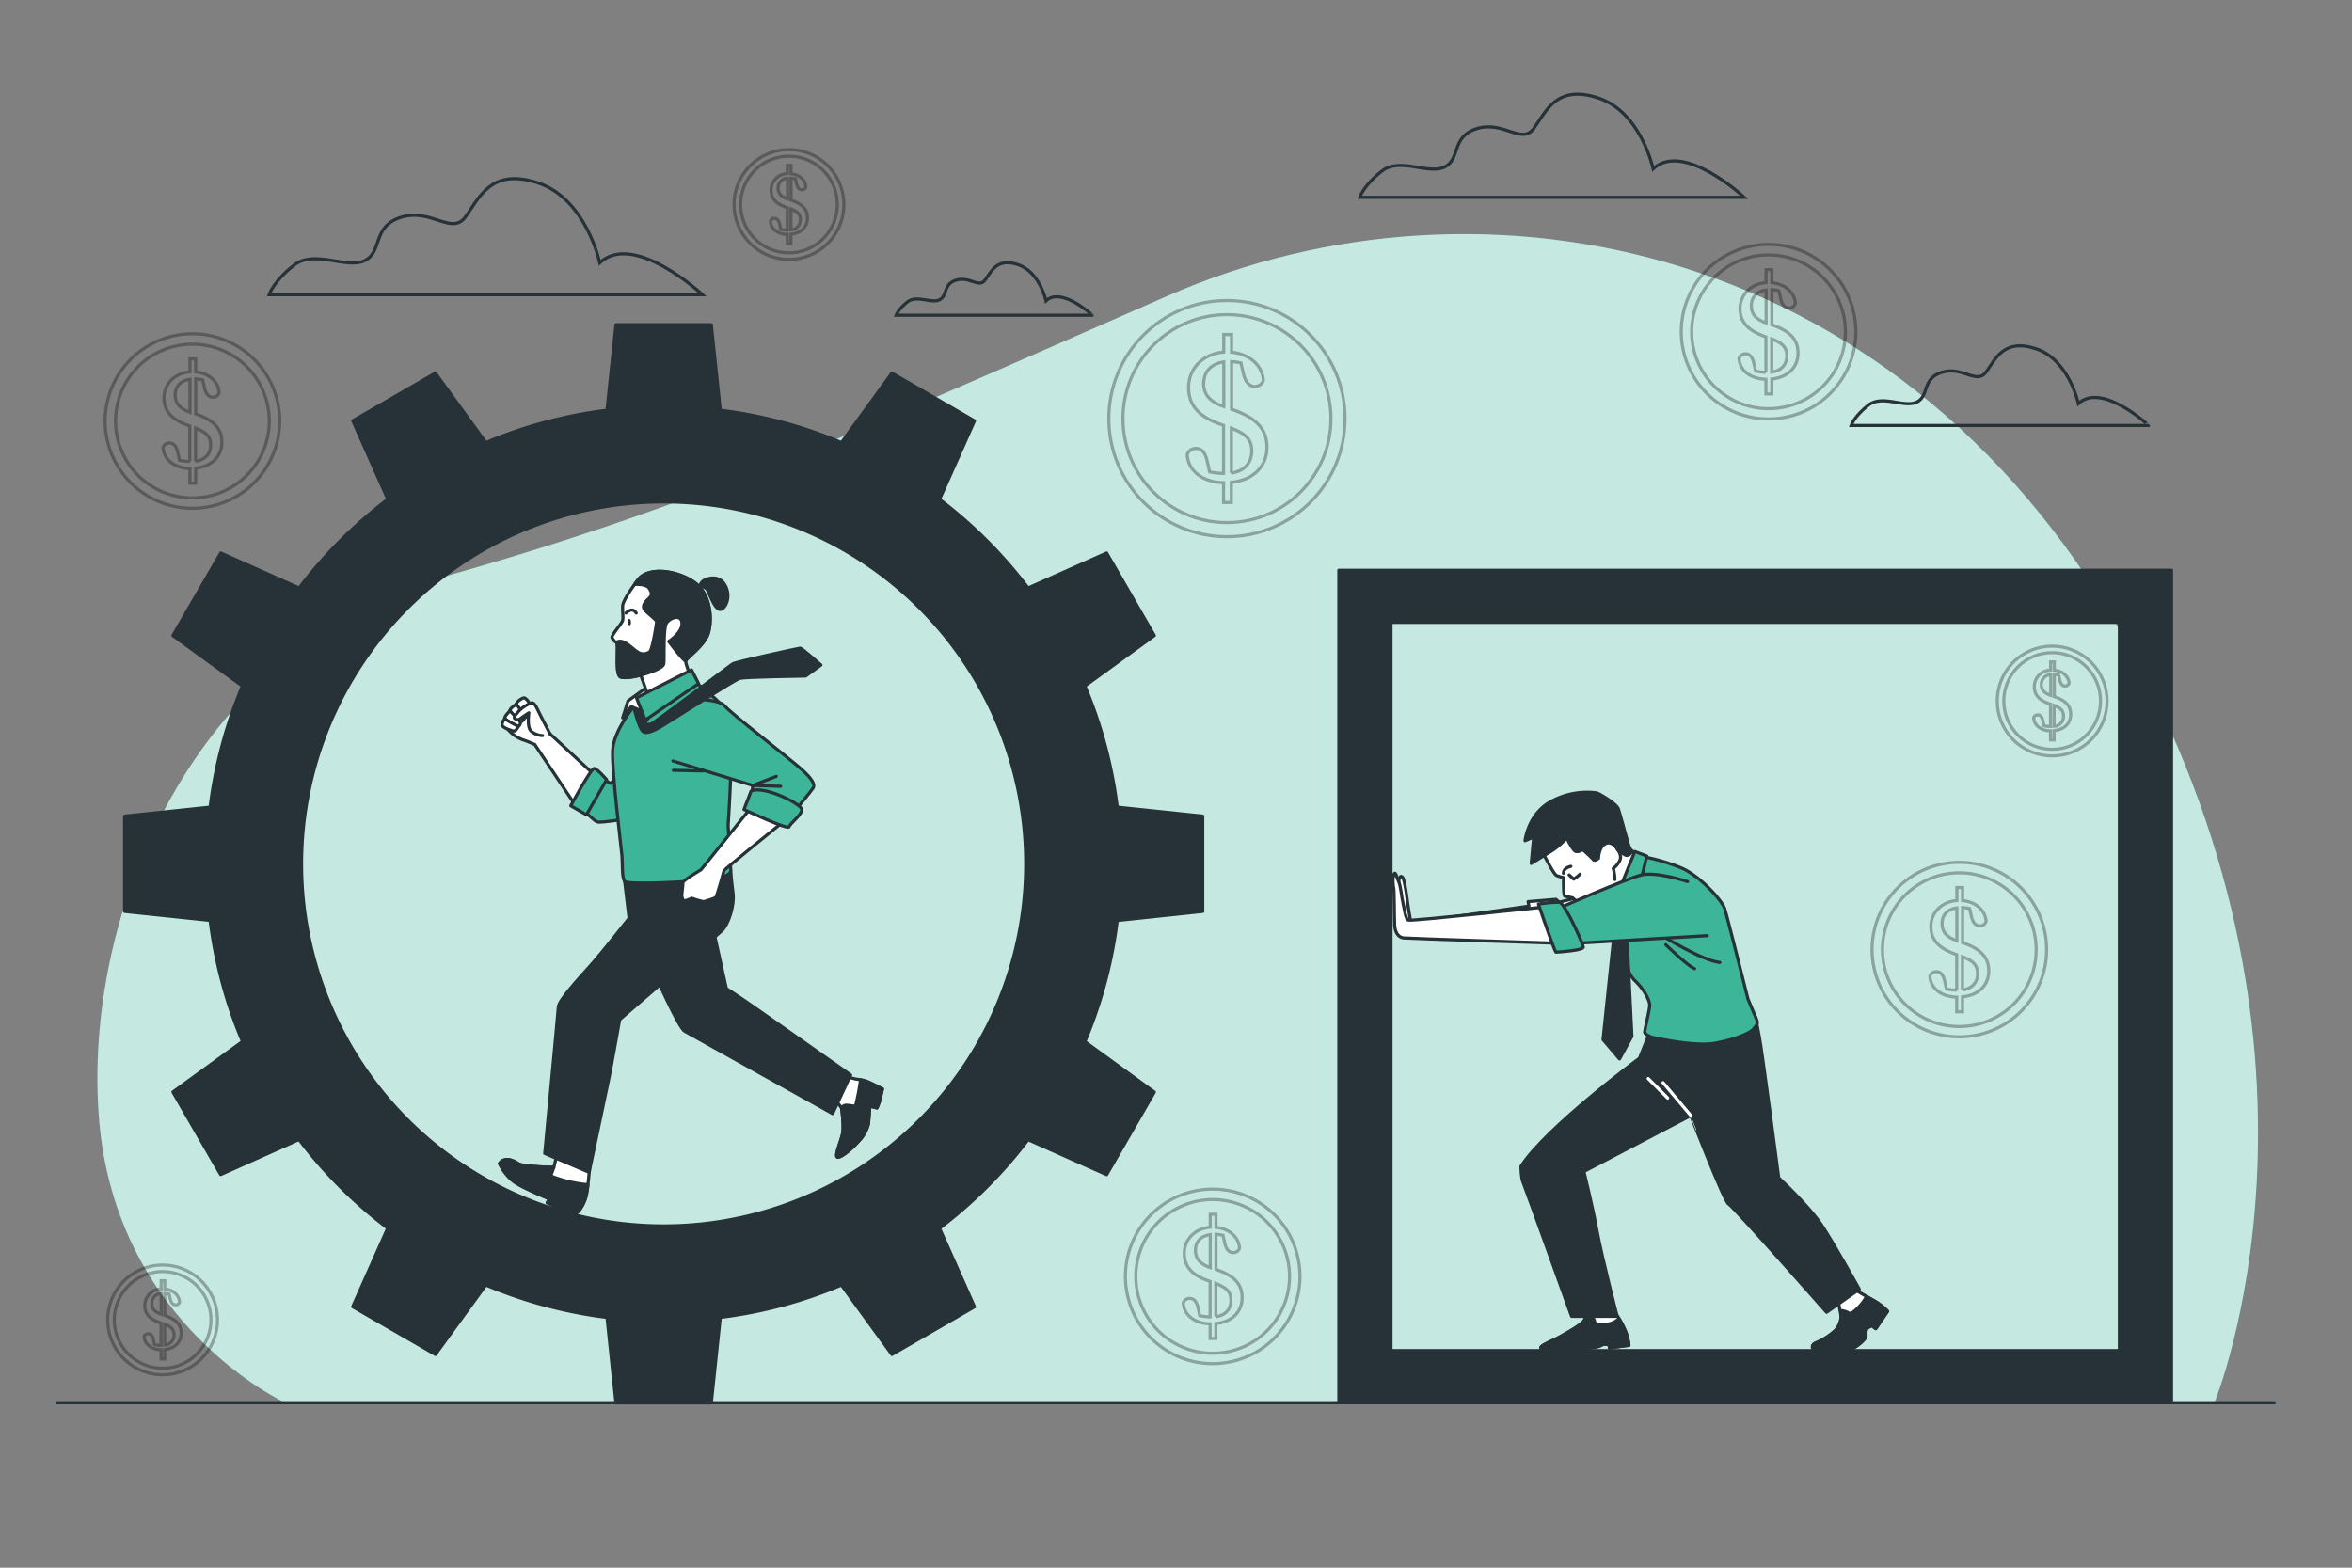 <svg xmlns="http://www.w3.org/2000/svg" viewBox="0 0 750 500"><rect x="0" y="0" width="750" height="500" fill="#808080" stroke="none"/><g id="freepik--background-simple--inject-136"><path d="M706.09,447.45S750.9,339.29,679.82,208,472.76,50.34,372.32,94.37s-151.43,67.22-231,89.63S26.19,291.39,31.6,357.06s59.49,90.39,59.49,90.39Z" style="fill:#3DB598"></path><path d="M706.09,447.45S750.9,339.29,679.82,208,472.76,50.34,372.32,94.37s-151.43,67.22-231,89.63S26.19,291.39,31.6,357.06s59.49,90.39,59.49,90.39Z" style="fill:#fff;opacity:0.7"></path></g><g id="freepik--Coins--inject-136"><g style="opacity:0.3"><path d="M404,142.66c0-5.09-2.55-9.11-10.91-12l-.37-.12V115.34a16.56,16.56,0,0,1,3,.42l.77,3.41c.74,3.22,2.29,4.09,3.65,4.09a2.82,2.82,0,0,0,2.73-1.92c-.34-4.92-4.59-8.46-10.16-9v-5.65h-2.48v5.62c-6.58.47-11.22,5.23-11.22,11.24,0,6.19,3.84,9.54,10.35,11.83l.8.29V151a23.2,23.2,0,0,1-4.45-.51l-.75-3.38c-.75-3.29-2.11-4.09-3.6-4.09a2.87,2.87,0,0,0-2.79,1.92c.25,5.31,5.12,8.92,11.59,9v6.33h2.48v-6.45C399.72,153.13,404,148.7,404,142.66Zm-20.15-20.4c0-4,2.67-6.3,6.39-6.82v14.22C386.1,128.23,383.8,126.08,383.8,122.26Zm8.8,28.64V136.57c4.56,1.75,6.51,3.61,6.51,7.26C399.11,147.83,396.61,150.32,392.6,150.9Z" style="fill:none;stroke:#000;stroke-miterlimit:10"></path><circle cx="391.24" cy="133.51" r="37.66" style="fill:none;stroke:#000;stroke-miterlimit:10"></circle><circle cx="391.24" cy="133.51" r="33.16" style="fill:none;stroke:#000;stroke-miterlimit:10"></circle></g><g style="opacity:0.3"><path d="M634.17,309.65c0-3.76-1.88-6.74-8.06-8.89l-.28-.09V289.46a12.79,12.79,0,0,1,2.23.31l.57,2.52c.55,2.38,1.69,3,2.7,3a2.07,2.07,0,0,0,2-1.42c-.25-3.63-3.39-6.25-7.51-6.63v-4.18H624v4.16c-4.86.34-8.29,3.86-8.29,8.3s2.84,7,7.65,8.75l.59.21v11.32a17,17,0,0,1-3.28-.38l-.56-2.5c-.55-2.42-1.56-3-2.66-3a2.12,2.12,0,0,0-2.06,1.42c.18,3.92,3.78,6.6,8.56,6.68v4.68h1.84v-4.76C631.05,317.39,634.17,314.11,634.17,309.65Zm-14.89-15.07c0-3,2-4.66,4.72-5V300C621,299,619.28,297.4,619.28,294.58Zm6.51,21.16V305.15c3.36,1.29,4.81,2.67,4.81,5.37C630.6,313.47,628.75,315.31,625.79,315.74Z" style="fill:none;stroke:#000;stroke-miterlimit:10"></path><circle cx="624.78" cy="302.89" r="27.83" transform="translate(-40.17 103.06) rotate(-9.14)" style="fill:none;stroke:#000;stroke-miterlimit:10"></circle><circle cx="624.78" cy="302.89" r="24.51" style="fill:none;stroke:#000;stroke-miterlimit:10"></circle></g><g style="opacity:0.3"><path d="M573.34,112.59c0-3.76-1.88-6.74-8.06-8.89l-.27-.09V92.4a12.92,12.92,0,0,1,2.23.31l.56,2.52c.55,2.38,1.69,3,2.7,3a2.09,2.09,0,0,0,2-1.42c-.26-3.63-3.4-6.25-7.51-6.63V86h-1.84v4.16c-4.85.34-8.29,3.86-8.29,8.3s2.84,7,7.65,8.75l.6.21v11.32a17.05,17.05,0,0,1-3.29-.38l-.56-2.5c-.55-2.42-1.56-3-2.66-3a2.12,2.12,0,0,0-2.06,1.42c.18,3.92,3.78,6.6,8.57,6.68v4.68H565v-4.76C570.22,120.32,573.34,117.05,573.34,112.59ZM558.46,97.52c0-3,2-4.66,4.71-5V103C560.15,101.92,558.46,100.34,558.46,97.52Zm6.5,21.15V108.09c3.37,1.29,4.81,2.67,4.81,5.37C569.77,116.41,567.92,118.25,565,118.67Z" style="fill:none;stroke:#000;stroke-miterlimit:10"></path><circle cx="563.95" cy="105.83" r="27.83" transform="translate(-9.15 134.03) rotate(-13.45)" style="fill:none;stroke:#000;stroke-miterlimit:10"></circle><circle cx="563.95" cy="105.83" r="24.51" style="fill:none;stroke:#000;stroke-miterlimit:10"></circle></g><g style="opacity:0.3"><path d="M257.48,69.48c0-2.36-1.18-4.23-5.07-5.59l-.17-.06v-7a7.48,7.48,0,0,1,1.4.2l.36,1.58c.34,1.5,1.06,1.9,1.7,1.9a1.3,1.3,0,0,0,1.26-.89c-.16-2.29-2.13-3.93-4.72-4.17V52.77h-1.15v2.61a5.31,5.31,0,0,0-5.22,5.23c0,2.88,1.79,4.43,4.81,5.5l.38.13v7.13a11.06,11.06,0,0,1-2.07-.24l-.35-1.57c-.35-1.53-1-1.91-1.67-1.91a1.33,1.33,0,0,0-1.3.9c.11,2.47,2.38,4.15,5.39,4.2v2.94h1.15v-3C255.52,74.35,257.48,72.29,257.48,69.48ZM248.12,60a3.09,3.09,0,0,1,3-3.17v6.61C249.19,62.77,248.12,61.77,248.12,60Zm4.09,13.31V66.65c2.12.82,3,1.68,3,3.38A3.16,3.16,0,0,1,252.21,73.31Z" style="fill:none;stroke:#000;stroke-miterlimit:10"></path><circle cx="251.58" cy="65.23" r="17.51" transform="translate(95.95 273.38) rotate(-67.75)" style="fill:none;stroke:#000;stroke-miterlimit:10"></circle><circle cx="251.58" cy="65.23" r="15.42" transform="translate(-7.22 41.34) rotate(-9.26)" style="fill:none;stroke:#000;stroke-miterlimit:10"></circle></g><g style="opacity:0.3"><path d="M57.78,425.21c0-2.37-1.18-4.24-5.07-5.59l-.18-.06v-7.05a8.59,8.59,0,0,1,1.41.19l.35,1.59c.35,1.49,1.07,1.9,1.7,1.9a1.31,1.31,0,0,0,1.27-.89c-.16-2.29-2.14-3.94-4.73-4.18v-2.63H51.38v2.62a5.3,5.3,0,0,0-5.21,5.22c0,2.88,1.78,4.44,4.81,5.51l.37.13v7.12a10.45,10.45,0,0,1-2.07-.24l-.35-1.57c-.34-1.53-1-1.9-1.67-1.9a1.35,1.35,0,0,0-1.3.89c.12,2.47,2.38,4.15,5.39,4.21v2.94h1.16v-3C55.81,430.08,57.78,428,57.78,425.21Zm-9.37-9.48a3.09,3.09,0,0,1,3-3.17v6.6C49.48,418.5,48.41,417.5,48.41,415.73ZM52.51,429v-6.66c2.11.81,3,1.68,3,3.37A3.18,3.18,0,0,1,52.51,429Z" style="fill:none;stroke:#000;stroke-miterlimit:10"></path><circle cx="51.87" cy="420.96" r="17.51" transform="translate(-95.33 23.18) rotate(-13.28)" style="fill:none;stroke:#000;stroke-miterlimit:10"></circle><circle cx="51.87" cy="420.96" r="15.42" transform="translate(-95.33 23.18) rotate(-13.28)" style="fill:none;stroke:#000;stroke-miterlimit:10"></circle></g><g style="opacity:0.3"><path d="M660.3,227.83c0-2.36-1.18-4.23-5.07-5.59l-.17-.06v-7.05a7.6,7.6,0,0,1,1.4.2l.35,1.58c.35,1.5,1.07,1.9,1.7,1.9a1.3,1.3,0,0,0,1.27-.89c-.16-2.29-2.13-3.93-4.72-4.17v-2.63H653.9v2.61a5.31,5.31,0,0,0-5.21,5.23c0,2.88,1.78,4.43,4.81,5.5l.37.13v7.13a11.06,11.06,0,0,1-2.06-.24l-.36-1.57c-.34-1.53-1-1.9-1.67-1.9a1.32,1.32,0,0,0-1.29.89c.11,2.47,2.37,4.15,5.38,4.2V236H655v-3C658.34,232.7,660.3,230.64,660.3,227.83Zm-9.36-9.48a3.08,3.08,0,0,1,3-3.17v6.61C652,221.12,650.94,220.13,650.94,218.35ZM655,231.66V225c2.12.81,3,1.67,3,3.37A3.16,3.16,0,0,1,655,231.66Z" style="fill:none;stroke:#000;stroke-miterlimit:10"></path><circle cx="654.39" cy="223.58" r="17.51" transform="translate(33.57 528.21) rotate(-45)" style="fill:none;stroke:#000;stroke-miterlimit:10"></circle><circle cx="654.39" cy="223.58" r="15.42" transform="translate(33.57 528.21) rotate(-45)" style="fill:none;stroke:#000;stroke-miterlimit:10"></circle></g><g style="opacity:0.3"><path d="M396.08,413.85c0-3.75-1.87-6.73-8.06-8.88l-.27-.1v-11.2A12,12,0,0,1,390,394l.56,2.52c.55,2.38,1.7,3,2.7,3a2.09,2.09,0,0,0,2-1.42c-.26-3.64-3.4-6.25-7.51-6.63v-4.18h-1.83v4.15c-4.86.35-8.29,3.87-8.29,8.31s2.84,7.05,7.64,8.74l.6.21V420a17.87,17.87,0,0,1-3.29-.38l-.56-2.5c-.55-2.43-1.55-3-2.65-3a2.11,2.11,0,0,0-2.06,1.42c.18,3.92,3.77,6.59,8.56,6.68v4.68h1.83v-4.77C393,421.59,396.08,418.32,396.08,413.85ZM381.2,398.78c0-3,2-4.65,4.72-5v10.51C382.89,403.19,381.2,401.6,381.2,398.78Zm6.5,21.16V409.36c3.37,1.29,4.81,2.67,4.81,5.36C392.51,417.68,390.66,419.52,387.7,419.94Z" style="fill:none;stroke:#000;stroke-miterlimit:10"></path><circle cx="386.69" cy="407.1" r="27.83" transform="translate(-81.82 97.66) rotate(-13.03)" style="fill:none;stroke:#000;stroke-miterlimit:10"></circle><circle cx="386.69" cy="407.1" r="24.51" transform="translate(-127.52 632.58) rotate(-70.15)" style="fill:none;stroke:#000;stroke-miterlimit:10"></circle></g><g style="opacity:0.3"><path d="M70.74,141c0-3.75-1.87-6.73-8.06-8.88l-.27-.09V120.85a12,12,0,0,1,2.23.31l.56,2.52c.55,2.38,1.7,3,2.7,3a2.09,2.09,0,0,0,2-1.42c-.25-3.63-3.4-6.25-7.51-6.63v-4.18H60.58v4.16c-4.86.34-8.29,3.86-8.29,8.3s2.84,7,7.65,8.75l.59.21v11.32a17.05,17.05,0,0,1-3.29-.38l-.56-2.5c-.55-2.42-1.55-3-2.65-3A2.11,2.11,0,0,0,52,142.73c.18,3.92,3.77,6.59,8.56,6.68v4.68h1.83v-4.77C67.62,148.77,70.74,145.5,70.74,141ZM55.86,126c0-3,2-4.66,4.72-5v10.5C57.56,130.37,55.86,128.78,55.86,126Zm6.5,21.15V136.54c3.37,1.29,4.81,2.67,4.81,5.37C67.17,144.86,65.32,146.7,62.36,147.12Z" style="fill:none;stroke:#000;stroke-miterlimit:10"></path><circle cx="61.35" cy="134.28" r="27.83" transform="translate(-86.18 139.58) rotate(-67.5)" style="fill:none;stroke:#000;stroke-miterlimit:10"></circle><circle cx="61.35" cy="134.28" r="24.51" transform="translate(-86.18 139.58) rotate(-67.5)" style="fill:none;stroke:#000;stroke-miterlimit:10"></circle></g></g><g id="freepik--Clouds--inject-136"><path d="M527.15,53.85s-3.87-18.07-17.43-22.58S492.94,35.78,489.07,41s-9.68-2.59-18.07,0-5.16,9.68-10.33,12.26-14.19-3.23-20,1.29-7.1,8.39-7.1,8.39H556.19S536.83,44.82,527.15,53.85Z" style="fill:none;stroke:#263238;stroke-miterlimit:10"></path><path d="M333.54,95.94s-2-9.23-8.9-11.53-8.57,2.3-10.54,4.94-5-1.32-9.23,0-2.64,4.94-5.27,6.26-7.26-1.65-10.22.66-3.63,4.28-3.63,4.28h62.62S338.48,91.33,333.54,95.94Z" style="fill:none;stroke:#263238;stroke-miterlimit:10"></path><path d="M662.75,128.72s-3-14-13.49-17.48-13,3.49-16,7.49-7.49-2-14,0-4,7.49-8,9.49-11-2.5-15.48,1-5.5,6.49-5.5,6.49h94.92S670.24,121.73,662.75,128.72Z" style="fill:none;stroke:#263238;stroke-miterlimit:10"></path><path d="M191.25,83.81s-4.36-20.36-19.63-25.45-18.91,5.09-23.27,10.91-10.91-2.91-20.37,0-5.82,10.91-11.63,13.82-16-3.64-22.55,1.45-8,9.45-8,9.45H224S202.16,73.63,191.25,83.81Z" style="fill:none;stroke:#263238;stroke-miterlimit:10"></path></g><g id="freepik--character-2--inject-136"><path d="M426.93,181.88V447.39H692.45V181.88Zm248.9,248.89H443.55V198.5H675.83Z" style="fill:#263238;stroke:#263238;stroke-linecap:round;stroke-linejoin:round"></path><path d="M446,281.26s.18-2.37,1.14-1.58,1.73,9,2.13,11,.57,3.66.57,3.66L487.54,289l-.26-1.44,8.89-.73,1.05.92,6.71-1.71,1.45,3.29-15.94,9.31-41.52-2.53Z" style="fill:#fff;stroke:#263238;stroke-linecap:round;stroke-linejoin:round"></path><path d="M492,272s3.42,6.84,4.34,7.23a13.22,13.22,0,0,0,2.24.66s-.13,5.79.39,5.92,2.5.53,2.5.53,6.19,5.66,7,5,3.94-3.16,3.94-3.16l6.06,2.76L522.35,273l-2.63-2.24s-5.39-5.92-8.55-8.16-11.71-2.23-15.4.27S491.3,270.78,492,272Z" style="fill:#fff;stroke:#263238;stroke-linecap:round;stroke-linejoin:round"></path><path d="M499.59,267.23a23.06,23.06,0,0,1-4.87,4.21c-2.76,1.71-6.45,3.95-6.45,3.95l.79-8.42-2.76,1.18s.79-7.76,7.37-12a24,24,0,0,1,15.39-3.29c1.06.26,6.45,3.55,7,5.13s3,10.79,3.29,11.58,1,2.1.65,2.5-.65,1-1.71.65a10.73,10.73,0,0,1-2.63-2s-1.71-2.76-3.81-1.58-2.11,4.61-2.11,4.61-1.18,1.05-1.71.39-3.29-3.16-3.29-3.16-1.45.93-2.37.53S499.59,267.23,499.59,267.23Z" style="fill:#263238;stroke:#263238;stroke-linecap:round;stroke-linejoin:round"></path><path d="M498.54,278.54s-.13-1.71,2.37-2.23" style="fill:none;stroke:#263238;stroke-linecap:round;stroke-linejoin:round"></path><path d="M500.38,279.07l1.45,1.32a12.72,12.72,0,0,0,2-1.58" style="fill:none;stroke:#263238;stroke-linecap:round;stroke-linejoin:round"></path><path d="M515.64,270.78s1.84,2,.79,3.82a6.49,6.49,0,0,1-2,2.37,15.21,15.21,0,0,1,.52,3.55" style="fill:none;stroke:#263238;stroke-linecap:round;stroke-linejoin:round"></path><path d="M506.36,418.32a24.45,24.45,0,0,1-1.14,2.77c-.66,1.31-5.39,3.92-7.68,5.22s-6.36,2.78-6.2,3.59,9.63.66,12.57.33,5.39-.49,6.36-1l1-.49h1.8l.16,1.14,6.21-.81a16,16,0,0,0-1.15-4.57,29.08,29.08,0,0,0-1.79-3.59L515,418.48Z" style="fill:#fff;stroke:#263238;stroke-linecap:round;stroke-linejoin:round"></path><path d="M511.25,428.76h1.8l.16,1.14,6.21-.81a16,16,0,0,0-1.15-4.57,29.08,29.08,0,0,0-1.79-3.59l-.22-.37c-3.25,3-7.62,1.51-7.62,1.51a7.05,7.05,0,0,0-.81-2.12,2,2,0,0,0-1.8-.74c-.2.53-.49,1.23-.81,1.88-.66,1.31-5.39,3.92-7.68,5.22s-6.36,2.78-6.2,3.59,9.63.66,12.57.33,5.39-.49,6.36-1Z" style="fill:#263238;stroke:#263238;stroke-linecap:round;stroke-linejoin:round"></path><path d="M586,414.62s1.34,5.26,1,5.91a7.53,7.53,0,0,1-1.73,3.77,22,22,0,0,1-6.25,4c-1.63.66-1.63,2.45,1,2.45s9.07-.11,10.29-.49a12.45,12.45,0,0,0,4.52-3.59c.32-.65-.33-2.61.81-3.26l1.15-.65,1.3,1,3.76-5.55A18.21,18.21,0,0,0,598,415.1c-2.29-1.3-6.2-3.59-6.2-3.59Z" style="fill:#fff;stroke:#263238;stroke-linecap:round;stroke-linejoin:round"></path><path d="M598,415.1l-2.8-1.6a16.38,16.38,0,0,1-5.11,5.58,6.85,6.85,0,0,0-2.71-1.06.74.74,0,0,0-.49.18,6.6,6.6,0,0,1,.2,2.33,7.53,7.53,0,0,1-1.73,3.77,22,22,0,0,1-6.25,4c-1.63.66-1.63,2.45,1,2.45s9.07-.11,10.29-.49a12.45,12.45,0,0,0,4.52-3.59c.32-.65-.33-2.61.81-3.26l1.15-.65,1.3,1,3.76-5.55A18.21,18.21,0,0,0,598,415.1Z" style="fill:#263238;stroke:#263238;stroke-linecap:round;stroke-linejoin:round"></path><path d="M526.39,328.5l-3.59,9S493,359.56,485,372c0,0,0,3.59.65,5.06s15.5,42.77,15.5,42.77h14.53s-4.9-18.94-6.36-26.94-4.25-19.26-4.25-19.26l34.08-17.83S549.9,383.5,551.2,384s31.25,34.54,31.25,34.54l10.45-7.34s-8.51-15.31-12.15-20.67c-4.27-6.28-13.55-14.85-13.55-14.85s-5.39-41.13-6.2-45.05-1.15-6.15-1.15-6.15S540.76,330.62,526.39,328.5Z" style="fill:#263238;stroke:#263238;stroke-linecap:round;stroke-linejoin:round"></path><path d="M515.51,298s2.5,11.58,5.79,14.73,4.61,6.32,4.74,7.64-1.71,8.29-1.58,8.94,2,1.45,2.63,1.58,13.29,3,19.74,1.84,11.44-3.28,12.5-4.73,1.44-1.45.52-3.55-2.5-5.93-2.5-5.93-6.58-26.18-7.37-28.68-7.5-10.13-13.55-12.89a61.41,61.41,0,0,0-14.08-4l-1.71.79S515.25,290.78,515.51,298Z" style="fill:#3DB598;stroke:#263238;stroke-linecap:round;stroke-linejoin:round"></path><polygon points="521.3 271.57 513.93 289.86 519.99 294.46 525.12 273.02 521.3 271.57" style="fill:#3DB598;stroke:#263238;stroke-linecap:round;stroke-linejoin:round"></polygon><path d="M492.54,289.27s-42.6,4.58-43.48,4.2-1.24-3.61-1.67-5.4-.73-5.53-1.36-6.81-1-3.58-1.53-2.46-.26,3.95-.07,4.5.18,9.72.3,11.85,1.12,3.82,2.84,4,48.86,1.68,48.86,1.68Z" style="fill:#fff;stroke:#263238;stroke-linecap:round;stroke-linejoin:round"></path><polygon points="515.51 290.25 511.17 331.57 516.43 337.75 520.38 330.52 518.41 290.91 515.51 290.25" style="fill:#263238;stroke:#263238;stroke-linecap:round;stroke-linejoin:round"></polygon><path d="M529.72,298.28s13.16,8.16,18.69,8.69" style="fill:none;stroke:#263238;stroke-linecap:round;stroke-linejoin:round"></path><path d="M531.17,301.31s7,6.84,9.21,7.63" style="fill:none;stroke:#263238;stroke-linecap:round;stroke-linejoin:round"></path><path d="M538.14,281.18s-9.87-3.29-14.73-2.11S496.3,290,496.3,290l5.13,10.92,43-2.5" style="fill:#3DB598;stroke:#263238;stroke-linecap:round;stroke-linejoin:round"></path><path d="M490.57,288.35s5.2,15.33,5.6,15.33,8.68-.53,8.68-1.58-5.92-14.21-7.63-14.35A50.65,50.65,0,0,0,490.57,288.35Z" style="fill:#3DB598;stroke:#263238;stroke-linecap:round;stroke-linejoin:round"></path><line x1="539.13" y1="355.76" x2="530.31" y2="345.31" style="fill:none;stroke:#fff;stroke-linecap:round;stroke-linejoin:round"></line><line x1="531.78" y1="350.21" x2="525.58" y2="344" style="fill:none;stroke:#fff;stroke-linecap:round;stroke-linejoin:round"></line></g><g id="freepik--character-1--inject-136"><path d="M383.52,290.69v-30.4l-27.26-2.86a144.75,144.75,0,0,0-10.33-38.63l22.16-16.09-15.2-26.33-25.05,11.16a146.66,146.66,0,0,0-28.26-28.27l11.16-25.05L284.41,119l-16.09,22.16a144.9,144.9,0,0,0-38.64-10.32l-2.86-27.27h-30.4l-2.86,27.27a144.83,144.83,0,0,0-38.63,10.32L138.84,119l-26.33,15.2,11.16,25.05A146.71,146.71,0,0,0,95.4,187.54l-25-11.16L55.15,202.71,77.31,218.8A144.73,144.73,0,0,0,67,257.43l-27.27,2.86v30.4L67,293.55a144.9,144.9,0,0,0,10.32,38.64L55.15,348.28l15.21,26.33,25-11.16a146.66,146.66,0,0,0,28.27,28.26l-11.16,25.05L138.84,432l16.09-22.16a144.85,144.85,0,0,0,38.63,10.33l2.86,27.26h30.4l2.86-27.26a144.92,144.92,0,0,0,38.64-10.33L284.41,432l26.33-15.2-11.16-25.05a146.61,146.61,0,0,0,28.26-28.26l25.05,11.16,15.2-26.33-22.16-16.09a144.92,144.92,0,0,0,10.33-38.64ZM211.62,391A115.46,115.46,0,1,1,327.08,275.49,115.46,115.46,0,0,1,211.62,391Z" style="fill:#263238;stroke:#263238;stroke-linecap:round;stroke-linejoin:round"></path><path d="M188.94,246.59l-15.6-14.43s-4.76-6.41-5.06-7.42-2,0-2.48.65-4.7,6.11-3.68,7.41a11.16,11.16,0,0,0,4.49,3.11c1.42.46,3.91,1.53,3.91,1.53L183,256.14Z" style="fill:#fff;stroke:#263238;stroke-linecap:round;stroke-linejoin:round"></path><path d="M169.2,224.89s-1.34-2.5-2.24-2.28-2.41,1.49-2.29,1.94a17.76,17.76,0,0,0,2.91,4.06c.56.26,1.94-.69,2.29-1.1S169.2,224.89,169.2,224.89Z" style="fill:#fff;stroke:#263238;stroke-linecap:round;stroke-linejoin:round"></path><path d="M164.67,224.55s-2.33,1.56-2.06,2.15,2.65,3.54,3.34,3.56,1.63-1.65,1.63-1.65Z" style="fill:#fff;stroke:#263238;stroke-linecap:round;stroke-linejoin:round"></path><path d="M162.61,226.7s-2,2-1.64,2.42,2.41,2.49,3.79,2.54,1.19-1.4,1.19-1.4Z" style="fill:#fff;stroke:#263238;stroke-linecap:round;stroke-linejoin:round"></path><path d="M161,229.12s-1.26,1.63-.82,2.36,3.36,1.8,3.88,1.69,1.27-1.48,1.27-1.48S161.24,229.71,161,229.12Z" style="fill:#fff;stroke:#263238;stroke-linecap:round;stroke-linejoin:round"></path><path d="M175.45,234.19s-2.85-5.53-3.52-6.86-1.4-3.23-2.32-3.16a10.2,10.2,0,0,0-4.27,2.75c-.73,1-1.92,1.87-1,2.38s1.5,0,2-.39,2.3-1.56,2.3-1.56-.69,4.42.68,5.81a6.06,6.06,0,0,0,3.7,1.45" style="fill:#fff;stroke:#263238;stroke-linecap:round;stroke-linejoin:round"></path><path d="M198.11,247.17l-3.44,2.66-3.55-2L186,258.31s3.31,3.42,4.48,3.83,11-1.27,11-1.27Z" style="fill:#3DB598;stroke:#263238;stroke-linecap:round;stroke-linejoin:round"></path><path d="M193.45,248.67,187,259.86,182,257s6.49-12.08,7.51-11.91S193.45,248.67,193.45,248.67Z" style="fill:#3DB598;stroke:#263238;stroke-linecap:round;stroke-linejoin:round"></path><path d="M266.87,351.37l1.48,2s.92,6,.25,8.6-2.62,7.14-1.4,7.12,4.32-2.52,6.61-5.12a12.25,12.25,0,0,0,3.11-5.47c.11-.79.45-5.68.45-5.68l2.27.57a20.77,20.77,0,0,0,1.1-3.06c.25-1.37.65-3,.65-3s-2.78-1.42-4.47-2.18a16.47,16.47,0,0,0-4.09-1l-3.63-.91Z" style="fill:#fff;stroke:#263238;stroke-linecap:round;stroke-linejoin:round"></path><path d="M276.92,358.46c.11-.79.45-5.68.45-5.68l2.27.57a20.77,20.77,0,0,0,1.1-3.06c.25-1.37.65-3,.65-3s-2.78-1.42-4.47-2.18a12.42,12.42,0,0,0-2.49-.75,76.89,76.89,0,0,1-1.66,8.5s-1.81-.31-2.85-.37a1.78,1.78,0,0,0-1.57.86s.92,6,.25,8.6-2.62,7.14-1.4,7.12,4.32-2.52,6.61-5.12A12.25,12.25,0,0,0,276.92,358.46Z" style="fill:#263238;stroke:#263238;stroke-linecap:round;stroke-linejoin:round"></path><path d="M208.81,310.61s7.53,17.16,9.54,18.29l47.15,26.28,5.75-12.32L241.55,322c-5.2-3.66-9.93-6.71-9.93-6.71l-4.28-19.34Z" style="fill:#263238;stroke:#263238;stroke-linecap:round;stroke-linejoin:round"></path><path d="M177.59,368.41l-1,3.91s-9.79-.14-11.38-1.2c-4.38-2.92-5.94,0-5.94,0a16.35,16.35,0,0,0,4.19,5.42c1.78,1.53,7.49,4.06,11.78,5.84l-.75,1.21a54,54,0,0,0,8.58,3.35s1,.21,1.83-1.18a14,14,0,0,0,1.86-3.76c.68-2.19,1.33-10.37,1.33-10.37Z" style="fill:#fff;stroke:#263238;stroke-linecap:round;stroke-linejoin:round"></path><path d="M165.22,371.12c-4.38-2.92-5.94,0-5.94,0a16.35,16.35,0,0,0,4.19,5.42c1.78,1.53,7.49,4.06,11.78,5.84l-.75,1.21a54,54,0,0,0,8.58,3.35s1,.21,1.83-1.18a14,14,0,0,0,1.86-3.76,29.82,29.82,0,0,0,.71-4.16,42,42,0,0,1-11.86-2.79l1-2.75S166.81,372.18,165.22,371.12Z" style="fill:#263238;stroke:#263238;stroke-linecap:round;stroke-linejoin:round"></path><path d="M199.19,281.12l1.41,11.74s-8.5,10.87-12.44,15.23-10,11.05-10.11,13-4.35,46.79-4.35,46.79l14.14,6s5.48-25.86,6.41-30.43,3.35-18.27,3.35-18.27,30.4-26.25,32.59-28.34,4.07-8.23,3.56-12-.75-7.23-.75-7.23Z" style="fill:#263238;stroke:#263238;stroke-linecap:round;stroke-linejoin:round"></path><path d="M202.39,225s-6.81,8-7.06,14.51,2.78,31,3,33.49-.1,6.93.88,8.11,20.64.17,25.63-.47,8.2-1.27,8.18-3.15-.84-14.16-.84-14.16,2-29.47.48-34.38-11.48-11.7-11.48-11.7S205,221.66,202.39,225Z" style="fill:#3DB598;stroke:#263238;stroke-linecap:round;stroke-linejoin:round"></path><path d="M238.88,258.32,223.54,277.4s-5.83,3.44-5.78,4.11-.37,4-.37,4,.12,1.48.68,1.71,2.51-.74,2.51-.74,3.49,1.23,4,1.05,3.31-.94,3.69-1.37,2.49-8.06,2.6-8.47,19.36-16,19.36-16Z" style="fill:#fff;stroke:#263238;stroke-linecap:round;stroke-linejoin:round"></path><path d="M219,222.84s10.31,0,12.12,2.31,20.54,16.71,24.33,20.08,4.46,5.08,3.86,6.07-5.56,6.94-5.56,6.94l-13.91-4.48.15-3.26-25.41-7.8" style="fill:#3DB598;stroke:#263238;stroke-linecap:round;stroke-linejoin:round"></path><polyline points="247.54 247.61 240.03 250.5 248.92 250.79" style="fill:none;stroke:#263238;stroke-linecap:round;stroke-linejoin:round"></polyline><path d="M239.5,252.3l-2.26,5.87s14.07,6.64,14.39,5.53,3.92-3.65,4.05-5.42S243.55,250.36,239.5,252.3Z" style="fill:#3DB598;stroke:#263238;stroke-linecap:round;stroke-linejoin:round"></path><line x1="224.22" y1="245.89" x2="214.71" y2="245.68" style="fill:none;stroke:#263238;stroke-linecap:round;stroke-linejoin:round"></line><path d="M202.21,226s1.47,5.92,2.7,7.21,4.73-.74,6.76-2,22.55-14.33,24.15-14.83,21.08-.76,21.08-.76l4.88-3.52s-6.21-5.43-6.58-5.4-20.55,4.36-21.63,5.07-25.08,18.93-25.95,19.12l-.86.2-1.29-.41,2.62-3.47-3.62-2.87Z" style="fill:#263238;stroke:#263238;stroke-linecap:round;stroke-linejoin:round"></path><polygon points="206.1 219.31 200.26 223.54 198.54 228.96 201.28 225.35 204.27 226.62 206.69 222.03 206.1 219.31" style="fill:#fff;stroke:#263238;stroke-linecap:round;stroke-linejoin:round"></polygon><path d="M203.32,185.05s-4.69,6.15-4.78,8.17.27,3.5,0,4.66-4,5-3.33,5.67.45,1,1.35,1.28-.69,10.49,1.37,11.09,6.37-.62,6.37-.62l2.41,6.73,13.63-6s-1.85-4.39-1.67-5.28,5.8-4.73,7.13-8.61,1.08-12-3.75-15.94S207,180.11,203.32,185.05Z" style="fill:#fff;stroke:#263238;stroke-linecap:round;stroke-linejoin:round"></path><path d="M211.67,211.71c.24-1.78-.24-11.31.88-13s4.67-3,4.91,0-4.2,5.87-4.2,5.87,4.63,6.18,5.39,6.25c.18-.9,5.8-4.73,7.13-8.61s1.08-12-3.75-15.94-15.07-6.13-18.71-1.19c0,0-.36.47-.88,1.19l.22.12s3.38-.26,4.38,1.29.81,2.33-.25,3.3-2.21,2.31-1.24,3.49,3.78,3.23,3.82,3.73-1.33,8.91-2.15,9.6a3.22,3.22,0,0,1-4,.06c-1.84-1.11-4.49-4.43-6.65-3,.91.3-.69,10.49,1.37,11.09s6.37-.62,6.37-.62S211.43,213.49,211.67,211.71Z" style="fill:#263238;stroke:#263238;stroke-linecap:round;stroke-linejoin:round"></path><path d="M223.24,187.28s-.26-1.74,2.07-2.55,5.12-.52,6.4,3-.83,7.11-2.38,6.6-3-4.68-3.75-6.13A2,2,0,0,0,223.24,187.28Z" style="fill:#263238;stroke:#263238;stroke-linecap:round;stroke-linejoin:round"></path><path d="M199.6,195.53s2-2.17,3.27,0" style="fill:none;stroke:#263238;stroke-linecap:round;stroke-linejoin:round"></path><path d="M201.2,198.36c.05.59-.14,1.08-.42,1.1s-.53-.43-.58-1,.14-1.08.42-1.1S201.16,197.77,201.2,198.36Z" style="fill:#263238"></path><path d="M220.51,213.66c-.37.16-17.56,8.91-17.56,8.91l2.82,7.08,17-11.63Z" style="fill:#3DB598;stroke:#263238;stroke-linecap:round;stroke-linejoin:round"></path></g><g id="freepik--Floor--inject-136"><line x1="725.24" y1="447.39" x2="18.17" y2="447.39" style="fill:none;stroke:#263238;stroke-linecap:round;stroke-linejoin:round"></line></g></svg>